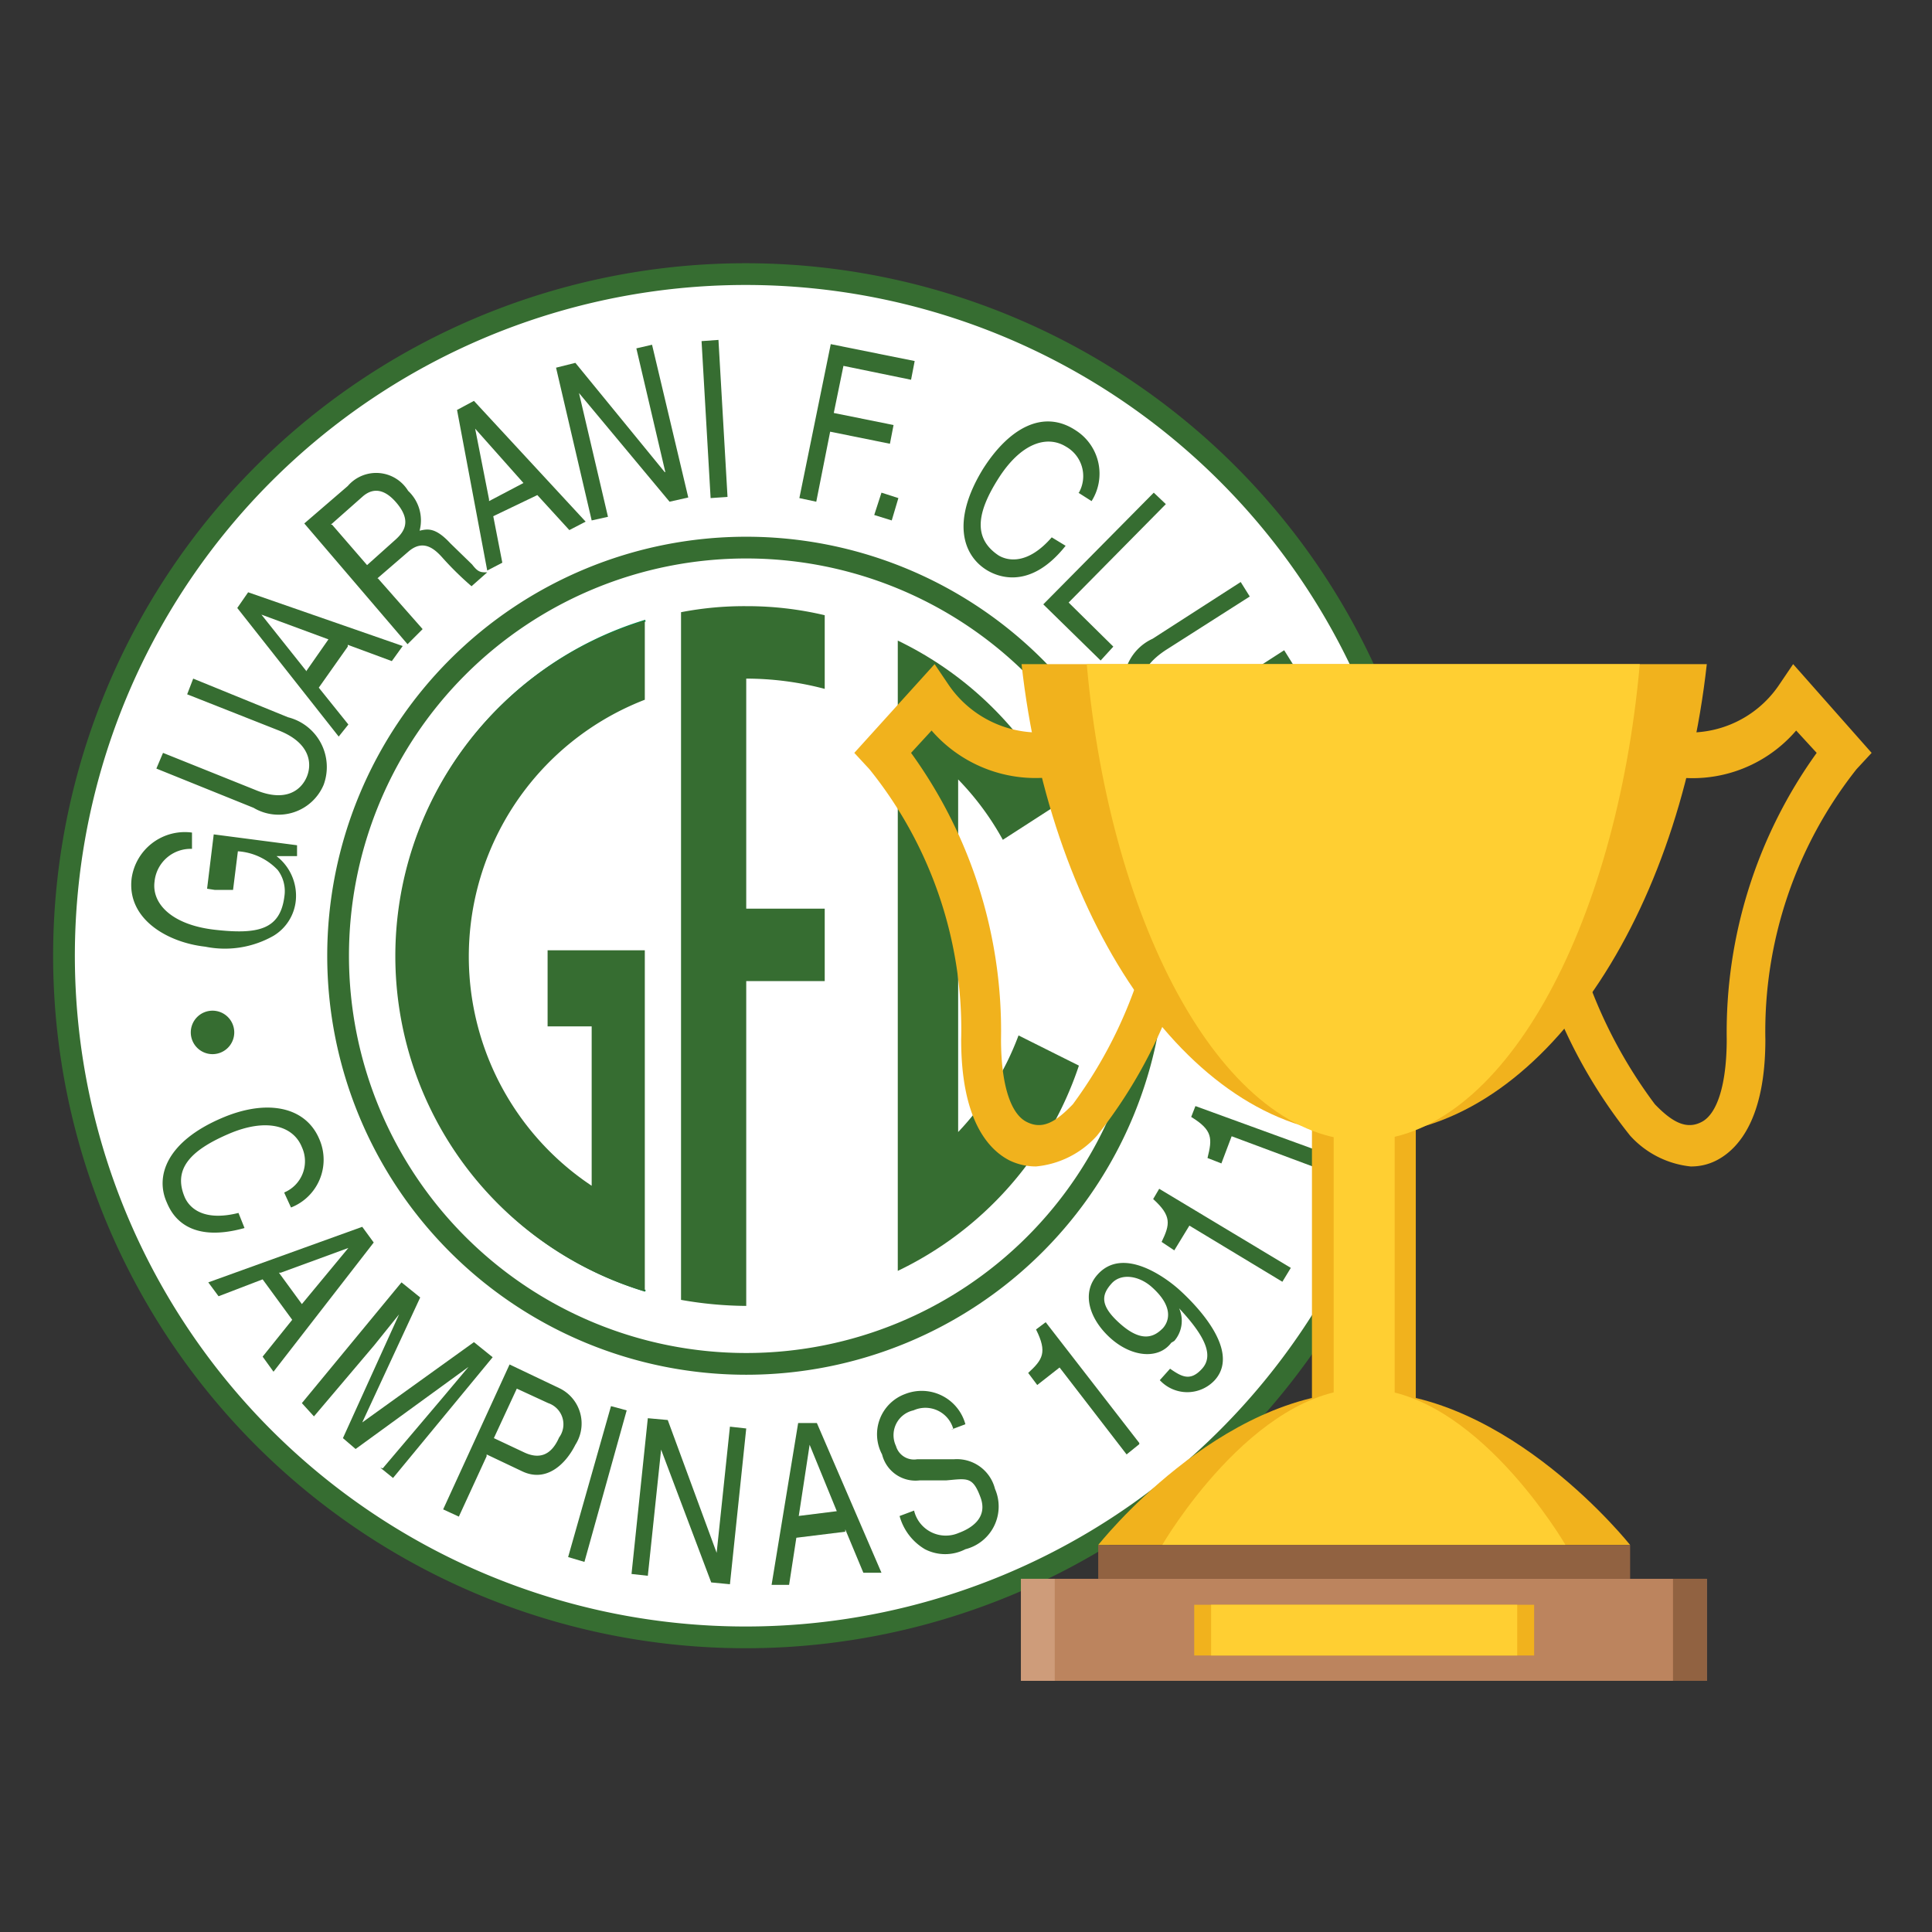 <svg xmlns="http://www.w3.org/2000/svg" viewBox="0 0 32 32"><rect x="0" y="0" width="32" height="32" fill="#333333" stroke="none"/><defs><style>.cls-1,.cls-3,.cls-4{fill:none;}.cls-2{fill:#fff;}.cls-2,.cls-3{stroke:#366d31;stroke-width:0.36px;}.cls-2,.cls-3,.cls-4{stroke-miterlimit:2.61;}.cls-2,.cls-5{fill-rule:evenodd;}.cls-4{stroke:#008946;stroke-width:0.03px;}.cls-5{fill:#366d31;}.cls-6{fill:#f1b21d;}.cls-7{fill:#ffcf32;}.cls-8{fill:#bc845e;}.cls-9{fill:#916241;}.cls-10{fill:#ce9c7a;}</style></defs><title>ouzAtivo 1</title><g id="Camada_2" data-name="Camada 2"><g id="Camada_1-2" data-name="Camada 1"><rect class="cls-1" width="32" height="32"/><path class="cls-2" d="M12.36,4.54A11.29,11.29,0,1,0,23.64,15.83,11.29,11.29,0,0,0,12.36,4.54Z"/><path class="cls-3" d="M12.36,9.07a6.76,6.76,0,1,0,6.76,6.76,6.76,6.76,0,0,0-6.76-6.76"/><path class="cls-4" d="M10.69,21.38a5.8,5.8,0,0,1,0-11.1"/><path class="cls-5" d="M13.66,10.19a5.57,5.57,0,0,0-1.3-.15,5.49,5.49,0,0,0-1.08.1V21.53a6.38,6.38,0,0,0,1.08.1V16.25h1.3v-1.2h-1.3V11.24a5.09,5.09,0,0,1,1.3.17V10.19Z"/><path class="cls-5" d="M10.68,21.39a5.8,5.8,0,0,1,0-11.11v1.31a4.56,4.56,0,0,0-.88,8.05V17H9.07V15.74h1.61v5.65Z"/><path class="cls-5" d="M17.56,13.28a5.8,5.8,0,0,0-2.69-2.67V21.05a5.81,5.81,0,0,0,3-3.4l-1-.5a4.7,4.7,0,0,1-1,1.6V12.91a4.62,4.62,0,0,1,.74,1l.93-.6Z"/><path class="cls-5" d="M3.43,14.72l.11-.9L4.92,14l0,.18-.34,0a.83.83,0,0,1,.32.73.77.77,0,0,1-.37.59,1.63,1.63,0,0,1-1.13.18c-.63-.07-1.3-.46-1.22-1.13a.89.89,0,0,1,1-.76l0,.27a.6.6,0,0,0-.62.54c-.05.37.29.72,1,.8s1.08,0,1.15-.55a.58.58,0,0,0-.11-.44,1,1,0,0,0-.66-.31l-.08.64-.3,0Z"/><path class="cls-5" d="M3.2,11.24l1.57.64A.85.85,0,0,1,5.36,13a.81.81,0,0,1-1.16.38l-1.61-.65.11-.26,1.52.61c.52.22.77,0,.86-.21s.07-.56-.46-.77L3.1,11.5l.1-.26Z"/><path class="cls-5" d="M5.07,11.11l-.74-.93h0l1.11.41-.37.53Zm.69-.43.73.27.18-.25L4.11,9.81l-.18.26L5.61,12.2,5.77,12l-.49-.61.48-.68Z"/><path class="cls-5" d="M5.48,8.69,6,8.23c.1-.09.3-.21.56.09s.14.48,0,.61l-.48.43-.58-.67Zm.77.89.51-.44c.25-.22.44-.05.58.11a5.21,5.21,0,0,0,.47.46l.26-.23,0,0c-.11,0-.15,0-.25-.13L7.46,9c-.25-.27-.38-.24-.51-.21a.67.67,0,0,0-.19-.66.62.62,0,0,0-1-.08l-.72.62,1.71,2L7,10.42l-.74-.84Z"/><path class="cls-5" d="M8.1,8.27,7.87,7.1h0L8.67,8l-.57.3Zm.8-.07.53.58.27-.14-1.85-2-.28.15.5,2.66.25-.13-.15-.77L8.9,8.2Z"/><polygon class="cls-5" points="10.54 5.77 10.8 5.71 11.4 8.24 11.09 8.31 9.59 6.51 9.59 6.51 10.07 8.56 9.8 8.62 9.21 6.09 9.53 6.01 11.01 7.82 11.02 7.82 10.54 5.77 10.54 5.77"/><polygon class="cls-5" points="12.05 8.23 11.77 8.25 11.62 5.65 11.9 5.63 12.05 8.23 12.05 8.23"/><polygon class="cls-5" points="13.52 8.31 13.24 8.25 13.76 5.7 15.15 5.98 15.09 6.29 13.97 6.06 13.81 6.84 14.8 7.04 14.74 7.35 13.75 7.15 13.52 8.31 13.52 8.31"/><polygon class="cls-5" points="14.77 8.62 14.48 8.53 14.6 8.16 14.88 8.25 14.77 8.62 14.77 8.62"/><path class="cls-5" d="M17.87,8.16a.56.56,0,0,0-.21-.76c-.32-.2-.75-.06-1.12.52s-.42,1,0,1.28c.15.09.48.16.88-.3l.23.14c-.62.78-1.18.48-1.31.4-.4-.25-.58-.82-.06-1.67.43-.68,1-1,1.54-.64a.85.85,0,0,1,.26,1.17l-.22-.14Z"/><polygon class="cls-5" points="17.7 9.98 18.44 10.71 18.23 10.94 17.28 10.01 19.11 8.16 19.31 8.35 17.7 9.98 17.7 9.98"/><path class="cls-5" d="M21.39,11,20,11.92a.85.85,0,0,1-1.27-.17.82.82,0,0,1,.36-1.17l1.46-.94.15.24-1.38.88c-.48.31-.46.62-.33.83s.42.38.9.07l1.38-.89.15.24Z"/><path class="cls-5" d="M21.59,12.19l.16.48c.1.3,0,.45-.22.53a.37.37,0,0,1-.54-.27l-.16-.48.76-.26Zm-2.27.48.28.84a.71.71,0,0,0,1,.42.62.62,0,0,0,.48-.56.62.62,0,0,0,.6.09.59.59,0,0,0,.43-.77l-.29-.86-2.46.84Zm1.24-.12.17.51a.41.41,0,0,1-.26.6.42.42,0,0,1-.59-.26l-.19-.56.87-.29Z"/><polygon class="cls-5" points="20.01 15.9 19.86 14.39 22.45 14.14 22.59 15.64 22.28 15.67 22.17 14.45 21.37 14.53 21.48 15.65 21.17 15.68 21.06 14.55 20.2 14.64 20.32 15.88 20.01 15.9 20.01 15.9"/><path class="cls-5" d="M4.71,19.75A.56.56,0,0,0,5,19c-.14-.35-.58-.49-1.21-.22s-.93.58-.73,1.05c.07.16.29.41.89.26l.1.25c-1,.28-1.23-.29-1.29-.43-.19-.43,0-1,.91-1.39.74-.32,1.39-.2,1.62.35A.85.85,0,0,1,4.82,20l-.11-.24Z"/><path class="cls-5" d="M4.65,21.08l1.12-.41h0L5,21.6l-.38-.52Zm.19.78-.49.61.18.25,1.66-2.14L6,20.32l-2.55.92.17.23.73-.28.49.67Z"/><path class="cls-5" d="M6.34,24.32l1-1.18.42-.5h0L5.89,24l-.21-.18.93-2.05h0l-.41.51-1,1.18L5,23.24l1.65-2,.31.25L6,23.56H6l1.85-1.33.31.25-1.65,2-.21-.17Z"/><path class="cls-5" d="M8.56,23l.52.24a.37.37,0,0,1,.18.57c-.14.32-.35.35-.57.25l-.51-.24L8.56,23Zm-.5,1.09.59.28c.4.19.72-.12.88-.44A.65.65,0,0,0,9.28,23l-.84-.4L7.34,25l.26.12.46-1Z"/><polygon class="cls-5" points="9.68 25.87 9.41 25.79 10.12 23.29 10.38 23.36 9.68 25.87 9.68 25.87"/><polygon class="cls-5" points="12.09 23.63 12.36 23.66 12.09 26.24 11.78 26.21 10.95 24.01 10.95 24.01 10.73 26.1 10.46 26.07 10.73 23.49 11.06 23.52 11.87 25.72 11.87 25.72 12.09 23.63 12.09 23.63"/><path class="cls-5" d="M13.23,25.11l.18-1.18h0l.45,1.1-.64.08Zm.77.22.3.72.3,0-1.07-2.48-.31,0-.44,2.68.29,0,.12-.78.81-.1Z"/><path class="cls-5" d="M15.79,23.67a.48.48,0,0,0-.66-.31.42.42,0,0,0-.29.59.31.31,0,0,0,.35.22l.61,0a.65.65,0,0,1,.68.49.73.73,0,0,1-.49,1,.73.73,0,0,1-.67,0,.92.92,0,0,1-.42-.55l.24-.09a.54.54,0,0,0,.74.37c.19-.07.49-.24.36-.59s-.22-.31-.57-.28l-.44,0a.57.57,0,0,1-.62-.43.71.71,0,0,1,.38-1,.75.75,0,0,1,1,.5l-.24.09Z"/><path class="cls-5" d="M18.87,23.92l-.21.17-1.11-1.44-.37.29-.15-.2c.24-.22.32-.34.13-.72l.16-.12,1.55,2Z"/><path class="cls-5" d="M19.26,22c-.12.12-.32.26-.69-.06s-.32-.5-.16-.68.46-.13.67.06c.38.34.27.58.18.68Zm.19.21a.51.51,0,0,0,.08-.54h0c.45.48.57.79.38,1s-.33.14-.53,0l-.17.19a.62.62,0,0,0,.91,0c.46-.51-.39-1.32-.59-1.5s-.92-.73-1.35-.25c-.28.31-.13.75.22,1.06s.79.35,1,.07Z"/><path class="cls-5" d="M21.38,21l-.14.23-1.54-.93-.25.41-.21-.14c.14-.29.17-.43-.14-.71l.1-.17L21.38,21Z"/><path class="cls-5" d="M22.19,19.19l-.1.26-1.69-.63-.17.45L20,19.18c.08-.32.09-.46-.27-.68l.07-.18,2.39.87Z"/><path class="cls-5" d="M3.52,17.46a.36.36,0,1,0-.36-.36.36.36,0,0,0,.36.36Z"/><path class="cls-5" d="M21.49,17.46a.36.36,0,1,0-.36-.36.36.36,0,0,0,.36.36Z"/><path class="cls-6" d="M17.16,19.32a1,1,0,0,1-.44-.1c-.37-.19-.8-.7-.8-2a6.87,6.87,0,0,0-1.52-4.48l-.25-.27L15.48,11l.23.34a1.81,1.81,0,0,0,1.84.76l.15.72a2.28,2.28,0,0,1-2.27-.72l-.34.37a7.85,7.85,0,0,1,1.49,4.74c0,.73.15,1.23.42,1.37s.49,0,.77-.29A7.5,7.5,0,0,0,19,15.7l.63.24a8.1,8.1,0,0,1-1.46,2.87A1.55,1.55,0,0,1,17.16,19.32Z"/><path class="cls-6" d="M28,19.32a.91.91,0,0,0,.43-.1c.37-.19.81-.7.81-2a7,7,0,0,1,1.51-4.48l.25-.27L29.7,11l-.23.34a1.79,1.79,0,0,1-1.83.76l-.16.72a2.26,2.26,0,0,0,2.27-.72l.34.37a7.92,7.92,0,0,0-1.49,4.74c0,.73-.15,1.23-.41,1.37s-.5,0-.78-.29a7.92,7.92,0,0,1-1.27-2.55l-.63.24A8.48,8.48,0,0,0,27,18.81,1.57,1.57,0,0,0,28,19.32Z"/><rect class="cls-6" x="21.73" y="17.41" width="1.72" height="6.89"/><rect class="cls-7" x="22.09" y="17.41" width="1.01" height="6.89"/><path class="cls-6" d="M16.92,11c.48,4.33,2.84,7.8,5.67,7.8s5.2-3.47,5.68-7.8Z"/><path class="cls-7" d="M18,11c.39,4.38,2.29,7.89,4.58,7.89s4.19-3.51,4.58-7.89Z"/><path class="cls-6" d="M27,25.59H18.19s2-2.54,4.4-2.54S27,25.59,27,25.59Z"/><path class="cls-7" d="M25.93,25.59H19.25S20.75,23,22.59,23,25.93,25.59,25.93,25.59Z"/><rect class="cls-8" x="16.91" y="26.15" width="11.36" height="1.69"/><rect class="cls-9" x="18.19" y="25.59" width="8.81" height="0.56"/><rect class="cls-6" x="19.78" y="26.58" width="5.63" height="0.84"/><rect class="cls-10" x="16.91" y="26.15" width="0.56" height="1.69"/><rect class="cls-9" x="27.71" y="26.15" width="0.56" height="1.69"/><rect class="cls-7" x="20.06" y="26.58" width="5.07" height="0.84"/></g></g></svg>
